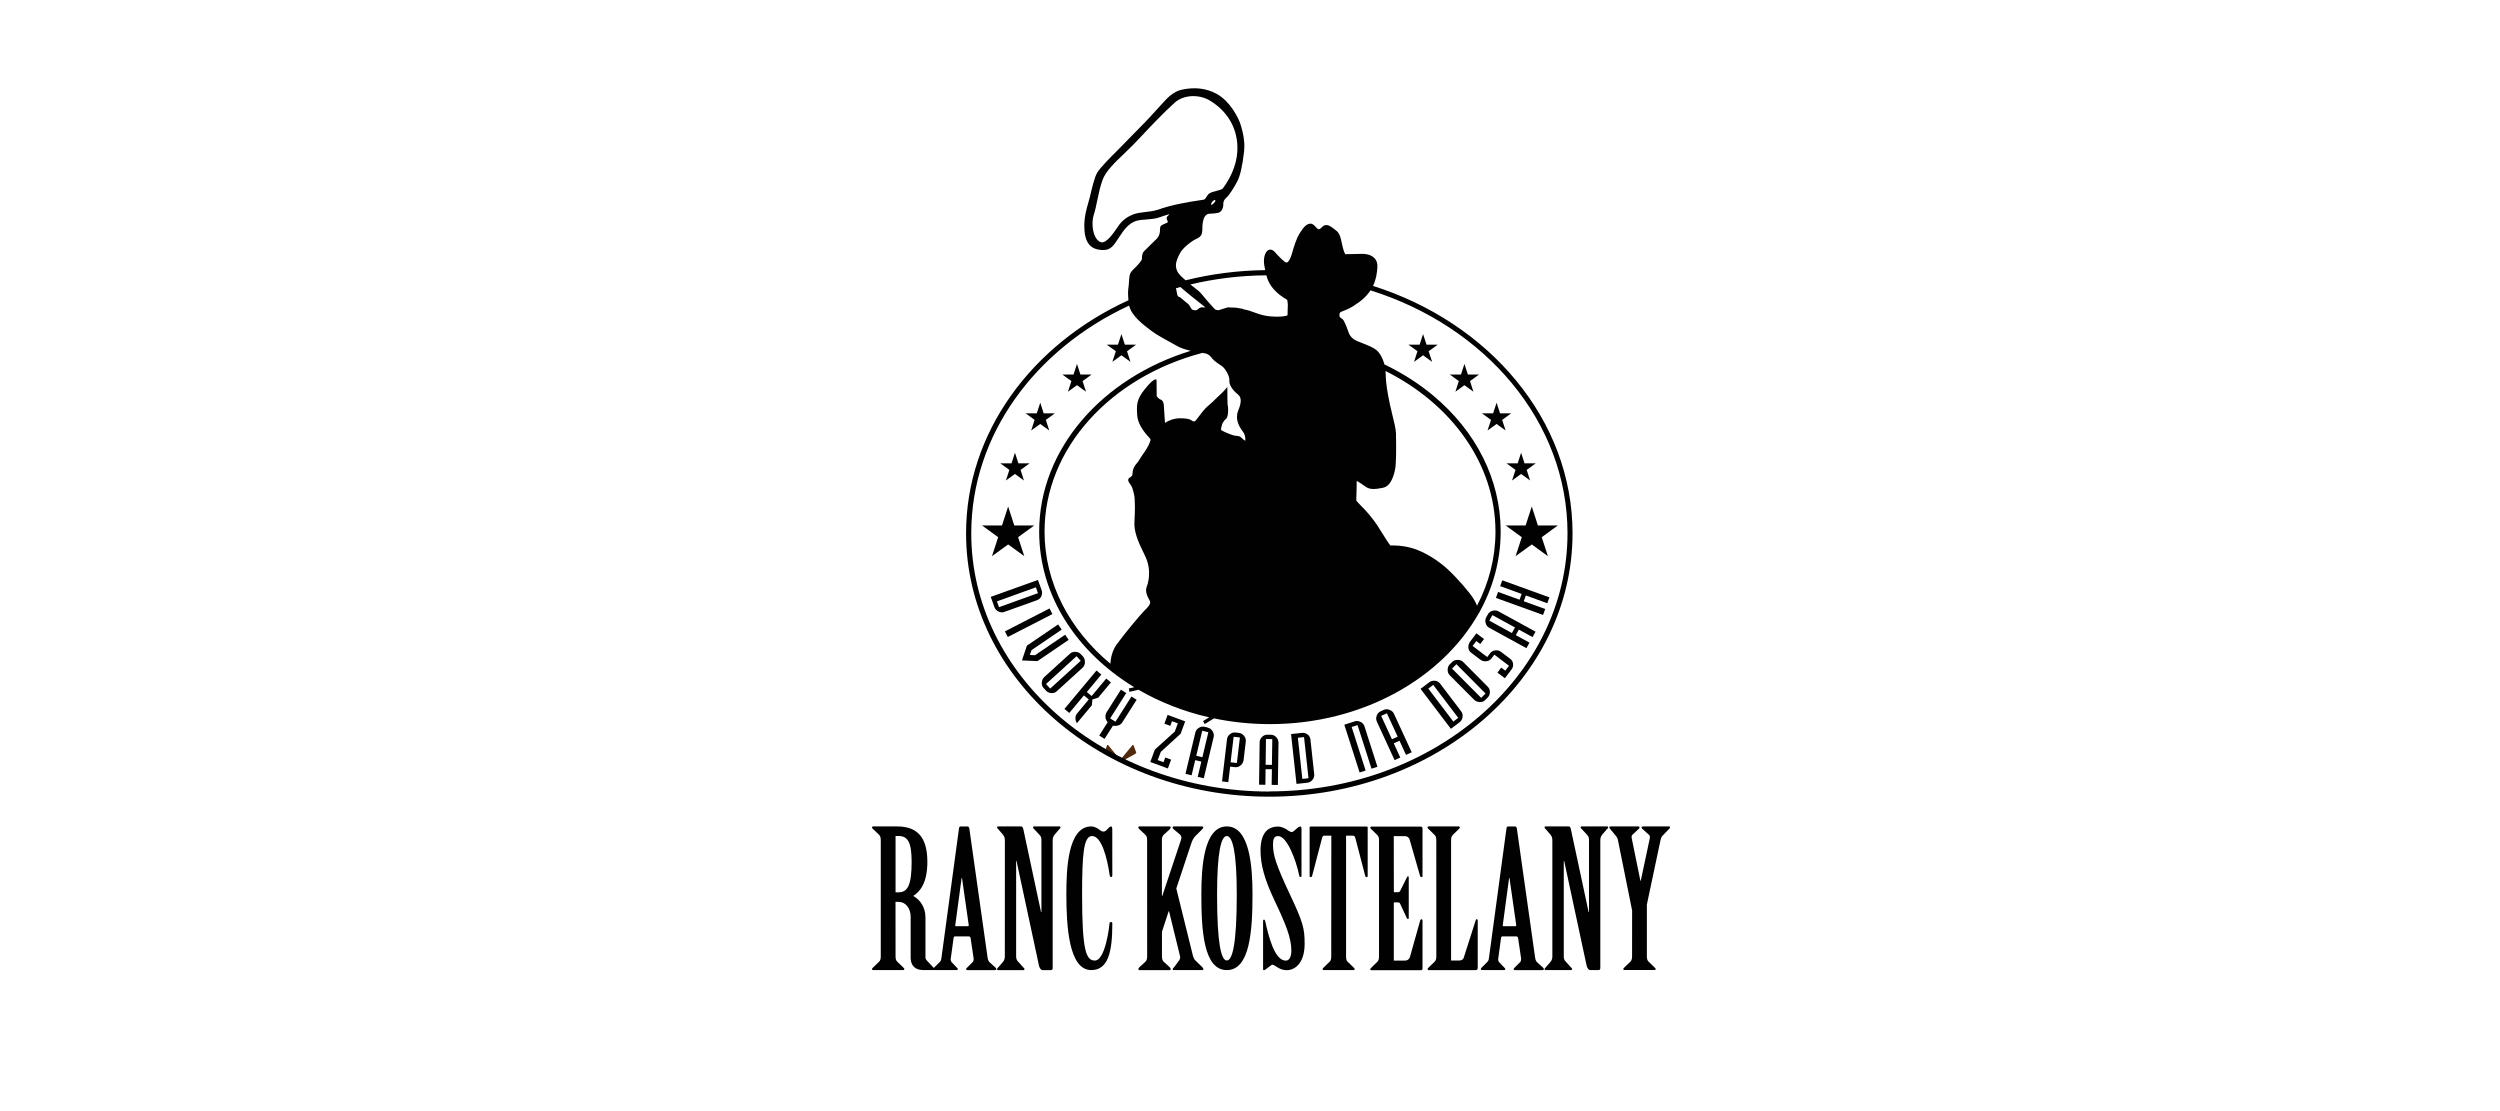 <?xml version="1.0" encoding="UTF-8"?><svg id="ranc" xmlns="http://www.w3.org/2000/svg" viewBox="0 0 510.24 226.77"><defs><style>.cls-1{fill:#50290d;}.cls-1,.cls-2{stroke-width:0px;}.cls-2{fill:#010101;}</style></defs><path class="cls-1" d="M231.88,153.52l-.53-1.41c-.09-.16-.22-.07-.35.13l-2.35,2.84-2.35-2.84c-.13-.2-.26-.29-.35-.13l-.53,1.41c-.06.16.07.26.22.36l3.01,1.67v-.02s.01.02.01.02l3-1.67c.16-.1.29-.2.22-.36"/><path class="cls-2" d="M182.78,195.18c0,.47.07.82.35,1.1l1.18,1.13c.08.12.27.24.27.35s-.08.23-.23.23h-6.14c-.16,0-.24-.11-.24-.23s.2-.23.27-.35l1.18-1.13c.27-.27.34-.62.34-1.1v-23.69c0-.47-.07-.82-.34-1.1l-1.18-1.14c-.07-.11-.27-.23-.27-.35s.08-.23.24-.23h4.89c4.06,0,6.17,2.15,6.17,7.23,0,4.34-1.52,6.1-2.89,6.96,1.33.7,2.5,2.23,2.5,4.38v8.17c0,.27.16.51.35.7l1.25,1.33c.15.16.31.31.31.43s-.19.11-.39.11h-2.04c-1.8,0-2.5-1.17-2.5-2.5v-8.4c0-1.72-1.06-3.01-2.43-3.01h-.66M182.78,182.12h.59c1.92,0,2.69-1.53,2.69-6.22,0-3.99-.78-5.28-2.69-5.28h-.59v11.49Z"/><path class="cls-2" d="M198.1,191.47c-.04-.2-.16-.35-.35-.35h-2.89c-.12,0-.2.12-.23.27l-.59,4.3c-.04.27.04.51.2.7l.86.9c.16.2.39.35.39.47s-.08.23-.27.23h-4.5c-.16,0-.23-.12-.23-.23s.16-.27.27-.39l1.1-1.09c.23-.23.27-.62.31-.98l3.56-26.26c.04-.2.12-.36.31-.36h1.45c.2,0,.31.2.35.44l3.71,26.23c.04.38.16.81.43,1.05l1.13,1.02c.12.12.24.24.24.35s-.08.23-.27.23h-5.63c-.2,0-.27-.12-.27-.23s.16-.23.27-.35l1.06-1.05c.16-.16.23-.43.2-.78M197.55,189.04c.12,0,.2-.11.16-.27l-1.37-9.58h-.08l-1.29,9.62c-.04.16.04.23.12.23h2.46Z"/><path class="cls-2" d="M205.09,171.5c0-.47-.12-.78-.35-1.1l-.98-1.14c-.08-.11-.27-.23-.27-.39,0-.08.08-.2.23-.2h4.69c.27,0,.39.28.47.67l3.59,16.81h.08v-14.66c0-.47-.08-.78-.35-1.05l-1.1-1.18c-.08-.11-.27-.23-.27-.39,0-.08.08-.2.23-.2h5.16c.15,0,.23.12.23.2,0,.16-.16.27-.27.39l-.98,1.14c-.23.31-.35.63-.35,1.1v26.07c0,.27-.12.43-.39.43h-1.64c-.35,0-.67-.39-.78-.98l-4.57-21.3h-.08v19.47c0,.47.12.78.39,1.06l1.05,1.17c.12.12.27.24.27.39,0,.08-.08.19-.23.19h-5.16c-.16,0-.23-.12-.23-.19,0-.15.2-.27.27-.39l.98-1.13c.23-.31.35-.63.35-1.1"/><path class="cls-2" d="M227.02,178.65c0,.19-.08.35-.23.35-.2,0-.27-.19-.32-.43-.47-3.29-1.6-7.94-3.59-7.94-1.72,0-2.03,3.71-2.03,11.96,0,11.72.86,13.45,2.62,13.45,2.15,0,2.97-7.19,2.97-7.55,0-.19.12-.31.31-.31s.27.12.27.35c0,5.79-.86,9.46-4.3,9.46-4.57,0-5.08-8.91-5.08-15.44,0-4.81.2-13.88,5.08-13.88.62,0,1.29.35,1.87.82.24.19.47.23.67.23s.47-.15.74-.47c.23-.27.55-.58.74-.58.23,0,.27.27.27.67"/><path class="cls-2" d="M234.13,195.18c0,.47-.08.82-.35,1.1l-1.21,1.1c-.11.12-.23.27-.23.43,0,.08.08.19.19.19h6.22c.12,0,.19-.12.19-.19,0-.15-.11-.31-.23-.43l-1.21-1.1c-.27-.27-.35-.63-.35-1.1v-5l1.37-4.19h.08l2.19,8.95c.12.39.12.7-.12,1.06l-1.02,1.37c-.16.2-.31.31-.31.43,0,.15.08.19.24.19h5.82c.16,0,.2-.04.2-.19s-.12-.31-.28-.47l-1.33-1.29c-.24-.2-.39-.55-.51-.94l-3.4-13.76,3.01-9.07c.23-.74.51-1.25.86-1.6l1.32-1.33c.16-.16.32-.31.32-.47,0-.12-.12-.2-.28-.2h-5.71c-.16,0-.28.08-.28.2,0,.16.12.27.28.43l1.21,1.01c.32.27.39.63.24,1.06l-3.83,11.49h-.08v-11.37c0-.47.08-.82.35-1.1l1.21-1.1c.12-.12.23-.27.23-.43,0-.08-.08-.2-.19-.2h-6.22c-.12,0-.19.12-.19.2,0,.16.12.31.27.43l1.17,1.1c.31.28.35.63.35,1.1"/><path class="cls-2" d="M255.63,182.55c0,7.39-.51,15.44-5.24,15.44s-5.2-8.05-5.2-15.44c0-5.63.51-13.88,5.2-13.88s5.24,8.25,5.24,13.88M248.4,182.59c0,10.16.86,13.44,1.99,13.44s2.03-3.28,2.03-13.44c0-8.68-.86-11.96-2.03-11.96s-1.99,3.29-1.99,11.96"/><path class="cls-2" d="M265.63,178.81c0,.12-.08.19-.23.19-.12,0-.2-.12-.23-.27-.63-3.16-2.5-8.09-4.3-8.09-.98,0-1.05.82-1.05,1.84,0,1.91.51,3.83,3.4,9.97,2.74,5.79,3.05,7.07,3.05,10.16,0,4.15-2.15,5.4-3.6,5.4-1.06,0-1.72-.43-2.19-.74-.43-.27-.66-.39-.78-.39-.15,0-.47.27-1.25.86-.16.12-.32.27-.47.27s-.19-.08-.19-.19v-9.86c0-.11.04-.27.19-.27.12,0,.19.15.23.27.7,3.13,1.91,8.1,4.22,8.1.74,0,1.13-.82,1.13-2.04,0-2.62-1.17-5.47-3.4-10.16-2.11-4.45-2.89-7.43-2.89-10.28,0-3.71,1.6-4.88,3.59-4.88.74,0,1.6.43,2.19.9.2.11.43.23.59.23s.55-.27.9-.63c.35-.31.59-.51.82-.51.19,0,.27.19.27.43"/><path class="cls-2" d="M271.7,195.18c0,.47-.04.82-.32,1.1l-1.17,1.13c-.12.12-.27.24-.27.35s.04.23.24.23h6.06c.2,0,.24-.12.24-.23s-.16-.23-.27-.35l-1.17-1.13c-.27-.27-.31-.62-.31-1.1v-24.62h1.45c.23,0,.35.2.43.43l2.03,7.78c.03.16.15.24.31.24s.19-.08.19-.27v-9.89c0-.08-.08-.16-.19-.16h-11.46c-.11,0-.2.08-.2.16v9.89c0,.2.04.27.2.27s.27-.08.31-.24l2.04-7.78c.07-.24.19-.43.43-.43h1.45"/><path class="cls-2" d="M284.48,182.09h.86c.2,0,.35-.08.43-.27l1.37-2.74c.08-.16.12-.23.23-.23s.15.08.15.23v8.29c0,.12-.04.2-.15.2-.16,0-.2-.12-.28-.27l-1.33-2.85c-.08-.2-.23-.27-.43-.27h-.86v11.88h2.23c.51,0,.9-.24,1.05-.7l2.11-7.5c.04-.16.15-.24.27-.24s.2.11.2.24v9.81c0,.19-.12.35-.32.35h-10.12c-.16,0-.23-.12-.23-.23s.2-.2.27-.35l1.17-1.13c.27-.27.35-.63.35-1.1v-23.69c0-.47-.08-.82-.35-1.09l-1.17-1.14c-.08-.12-.27-.23-.27-.35,0-.11.08-.23.23-.23h10.12c.16,0,.32.15.32.35v9.73c0,.15-.08.23-.2.23-.16,0-.27-.12-.31-.28l-2.11-7.35c-.16-.51-.51-.74-1.02-.74h-2.23"/><path class="cls-2" d="M293.15,195.18c0,.47-.07.82-.35,1.1l-1.17,1.13c-.08.16-.27.24-.27.36s.07.23.23.23h9.58c.31,0,.43-.19.43-.55v-9.58c0-.16-.07-.27-.19-.27-.16,0-.16.12-.24.27l-2.42,7.58c-.16.47-.55.59-1.02.59h-1.57v-24.54c0-.47.08-.82.35-1.1l1.17-1.14c.08-.11.27-.23.27-.35s-.08-.24-.23-.24h-6.14c-.16,0-.23.12-.23.24s.19.24.27.35l1.17,1.14c.28.28.35.63.35,1.1"/><path class="cls-2" d="M309.84,191.47c-.04-.2-.15-.35-.35-.35h-2.89c-.12,0-.2.12-.24.27l-.58,4.3c-.04.27.04.51.2.7l.86.9c.16.2.39.35.39.47s-.08.23-.27.23h-4.5c-.15,0-.23-.12-.23-.23s.16-.27.28-.39l1.09-1.09c.24-.23.28-.62.32-.98l3.55-26.26c.04-.2.12-.36.32-.36h1.45c.2,0,.31.2.35.44l3.71,26.23c.04.38.16.81.42,1.05l1.14,1.02c.12.12.24.24.24.35s-.08.23-.27.23h-5.63c-.2,0-.27-.12-.27-.23s.15-.23.27-.35l1.05-1.05c.15-.16.23-.43.2-.78M309.3,189.04c.12,0,.19-.11.15-.27l-1.37-9.58h-.08l-1.29,9.62c-.04.16.04.23.12.23h2.47Z"/><path class="cls-2" d="M316.83,195.18c0,.47-.11.78-.35,1.1l-.98,1.13c-.08.12-.27.24-.27.39,0,.08.08.19.24.19h5.16c.16,0,.24-.12.24-.19,0-.15-.15-.27-.27-.39l-1.05-1.17c-.28-.27-.39-.59-.39-1.06v-19.47h.08l4.57,21.3c.12.59.43.98.78.98h1.64c.27,0,.39-.15.39-.43v-26.07c0-.47.12-.78.35-1.1l.98-1.14c.12-.11.27-.23.27-.39,0-.08-.08-.2-.23-.2h-5.16c-.15,0-.24.12-.24.2,0,.16.2.27.28.39l1.09,1.18c.27.27.35.58.35,1.05v14.66h-.08l-3.6-16.81c-.07-.39-.19-.67-.47-.67h-4.69c-.15,0-.24.12-.24.2,0,.16.2.27.27.39l.98,1.14c.23.31.35.63.35,1.1"/><path class="cls-2" d="M333.1,195.18c0,.47-.08.82-.35,1.09l-1.17,1.13c-.08.12-.27.23-.27.35s.08.23.24.23h6.13c.16,0,.24-.12.24-.23s-.2-.24-.28-.35l-1.17-1.13c-.27-.27-.35-.62-.35-1.09v-10.56l2.78-13.13c.07-.36.19-.67.39-.9l1.29-1.33c.15-.15.27-.27.27-.43,0-.12-.12-.16-.31-.16h-5.16c-.19,0-.35.04-.35.2,0,.12.12.28.27.39l1.25,1.13c.2.16.23.43.16.74l-1.84,8.64h-.07l-1.76-8.64c-.08-.31-.04-.58.11-.74l1.21-1.13c.15-.11.27-.27.27-.39,0-.15-.12-.2-.31-.2h-5.59c-.16,0-.28.04-.28.16,0,.16.16.32.24.43l1.1,1.33c.23.28.39.59.43.9l2.89,14.34"/><polygon class="cls-2" points="202.46 113.51 205.76 111.12 209.05 113.51 207.79 109.64 211.08 107.25 207.01 107.25 205.76 103.38 204.5 107.25 200.44 107.25 203.72 109.64 202.46 113.51"/><polygon class="cls-2" points="205.3 98.07 207.15 96.73 208.99 98.07 208.29 95.91 210.13 94.57 207.85 94.57 207.15 92.4 206.45 94.57 204.17 94.57 206.01 95.91 205.3 98.07"/><polygon class="cls-2" points="210.46 87.86 212.31 86.53 214.15 87.86 213.45 85.7 215.29 84.36 213.01 84.36 212.31 82.19 211.6 84.36 209.33 84.36 211.16 85.7 210.46 87.86"/><polygon class="cls-2" points="217.96 79.95 219.81 78.61 221.65 79.95 220.95 77.78 222.79 76.44 220.51 76.44 219.81 74.28 219.1 76.44 216.83 76.44 218.67 77.78 217.96 79.95"/><polygon class="cls-2" points="309.31 95.91 308.6 98.07 310.45 96.73 312.29 98.07 311.59 95.91 313.43 94.57 311.15 94.57 310.45 92.4 309.75 94.57 307.47 94.57 309.31 95.91"/><polygon class="cls-2" points="306.58 85.7 308.43 84.36 306.15 84.36 305.45 82.19 304.74 84.36 302.46 84.36 304.31 85.7 303.6 87.86 305.45 86.53 307.29 87.86 306.58 85.7"/><polygon class="cls-2" points="299.59 76.44 298.88 74.28 298.18 76.44 295.9 76.44 297.74 77.78 297.04 79.95 298.88 78.61 300.72 79.95 300.02 77.78 301.86 76.44 299.59 76.44"/><polygon class="cls-2" points="290.44 68.18 289.74 70.35 287.46 70.35 289.3 71.69 288.6 73.85 290.44 72.51 292.29 73.85 291.58 71.69 293.42 70.35 291.15 70.35 290.44 68.18"/><polygon class="cls-2" points="227.03 73.85 228.88 72.51 230.72 73.85 230.02 71.69 231.86 70.35 229.58 70.35 228.88 68.18 228.17 70.35 225.9 70.35 227.74 71.69 227.03 73.85"/><polygon class="cls-2" points="311.37 107.25 307.3 107.25 310.59 109.64 309.33 113.51 312.63 111.12 315.92 113.51 314.66 109.64 317.94 107.25 313.88 107.25 312.63 103.38 311.37 107.25"/><path class="cls-2" d="M212.57,121.58c.15-.38.15-.76.02-1.13l-.75-2.09-9.63,3.46.76,2.12c.13.37.4.66.8.86.4.2.79.24,1.18.1l6.72-2.41c.43-.16.74-.46.9-.89ZM203.9,123.92l-.43-1.18,7.95-2.87.43,1.19-7.95,2.86Z"/><rect class="cls-2" x="204.83" y="126.45" width="10.24" height="1.29" transform="translate(-34.88 109.98) rotate(-27.19)"/><polygon class="cls-2" points="217.39 129.54 211.24 133.73 210.19 133.68 210.53 132.69 216.69 128.5 215.96 127.44 209.58 131.78 208.58 134.79 211.74 134.93 218.11 130.59 217.39 129.54"/><path class="cls-2" d="M221.42,135.18c.03-.47-.09-.85-.35-1.15l-.48-.52c-.27-.29-.63-.45-1.08-.47-.45-.03-.83.09-1.13.37l-5.22,4.75c-.31.28-.49.65-.53,1.1-.04.45.07.83.34,1.13l.52.56c.28.31.64.48,1.08.51.44.03.81-.1,1.12-.39l5.26-4.79c.29-.26.45-.63.49-1.1ZM214.34,140.54l-.85-.93,6.23-5.68.85.93-6.23,5.68Z"/><path class="cls-2" d="M225.77,138.5l-2.97,3.56-.99-.82,2.97-3.56-.99-.83-6.54,7.84.99.82,2.98-3.58.99.82-2.38,2.86c-.23.28-.34.6-.34.97,0,.38.1.71.31,1.01l3.04-3.65.12-1.19,1.17-.35,2.6-3.12-.96-.8Z"/><path class="cls-2" d="M227.67,147.31l-1.09-.69,3.28-5.17-1.09-.69-2.88,4.54c-.21.33-.3.69-.27,1.08.04.39.19.73.45,1.02l-1.72,2.72,1.08.69,1.71-2.69c.38.06.75.04,1.1-.07.35-.1.62-.31.81-.61l2.93-4.62-1.05-.67-3.28,5.17Z"/><polygon class="cls-2" points="237.65 147.7 238.85 148.15 239.2 147.2 240.39 147.63 239.77 149.31 235.7 152.99 234.77 155.52 238.36 156.84 239.02 155.04 237.82 154.6 237.47 155.57 236.28 155.13 236.92 153.45 240.97 149.74 241.89 147.23 238.3 145.91 237.65 147.7"/><path class="cls-2" d="M246.54,148.5l-.69-.16c-.4-.1-.79-.03-1.17.21-.38.23-.62.54-.71.94l-2.02,8.45,1.25.3.74-3.1,1.25.3-.74,3.11,1.24.29,2.01-8.4c.09-.4.03-.8-.21-1.19-.23-.39-.55-.63-.95-.73ZM245.39,154.55l-1.24-.3,1.22-5.11,1.25.3-1.22,5.11Z"/><path class="cls-2" d="M252.87,149.59l-.7-.09c-.41-.05-.79.07-1.14.34-.35.28-.55.62-.6,1.02l-1.02,8.62,1.28.15.38-3.17.99.12c.42.05.81-.08,1.16-.38.34-.3.54-.66.59-1.07l.45-3.77c.05-.41-.06-.8-.34-1.16-.28-.36-.62-.56-1.03-.61ZM252.44,155.73l-1.28-.16.62-5.2,1.28.15-.62,5.21Z"/><path class="cls-2" d="M259.39,149.95h-.71c-.41-.02-.78.14-1.1.45-.32.32-.49.67-.49,1.07l-.12,8.68,1.29.02.04-3.18h1.29s-.05,3.2-.05,3.2l1.27.02.13-8.64c0-.41-.15-.78-.46-1.11-.31-.33-.67-.5-1.09-.5ZM259.59,156.11l-1.28-.02.07-5.26,1.29.02-.08,5.26Z"/><path class="cls-2" d="M267.47,150.95c-.05-.46-.27-.83-.66-1.09-.34-.24-.71-.33-1.1-.28l-2.21.24,1.11,10.17,2.23-.24c.39-.04.73-.23,1.02-.58.29-.34.41-.71.37-1.12l-.77-7.1ZM265.8,158.97l-.91-8.4,1.26-.13.91,8.4-1.26.13Z"/><path class="cls-2" d="M277.68,147.34c-.4-.2-.79-.24-1.17-.12l-2.14.69,3.12,9.75,1.23-.39-2.85-8.89,1.2-.39,2.85,8.9,1.21-.39-2.65-8.27c-.13-.39-.39-.68-.79-.89Z"/><path class="cls-2" d="M283.62,144.88c-.42-.17-.83-.16-1.2,0l-.65.3c-.37.17-.63.47-.79.89-.15.42-.15.81.02,1.18l3.63,7.89,1.16-.53-1.33-2.9,1.17-.53,1.33,2.89,1.16-.53-3.61-7.85c-.17-.38-.47-.64-.89-.8ZM284.09,150.89l-2.2-4.78,1.17-.53,2.2,4.77-1.17.53Z"/><path class="cls-2" d="M293.92,139.52c-.28-.37-.66-.57-1.12-.59-.41-.02-.77.08-1.09.32l-1.78,1.34,6.19,8.16,1.8-1.36c.31-.24.51-.58.58-1.02.07-.44-.02-.83-.26-1.16l-4.32-5.69ZM296.62,147.27l-5.11-6.73,1-.76,5.11,6.73-1,.76Z"/><path class="cls-2" d="M298.65,135.12c-.28-.28-.65-.42-1.12-.44-.47-.01-.85.12-1.13.41l-.51.5c-.28.28-.42.64-.43,1.1,0,.45.13.82.41,1.11l4.98,5c.29.3.67.46,1.13.49.46.03.82-.1,1.11-.39l.54-.54c.3-.3.45-.66.45-1.1,0-.43-.13-.8-.43-1.1l-5.01-5.04ZM302.29,142.42l-5.94-5.97.9-.89,5.94,5.98-.89.89Z"/><path class="cls-2" d="M308.26,134.49l-1.94-1.47c-.32-.24-.7-.34-1.15-.28-.44.06-.79.24-1.03.57l-.6.79-2.99-2.27.76-1,.8.61.77-1.02-1.55-1.17-1.24,1.64c-.29.38-.42.79-.41,1.24.02.45.21.81.58,1.09l1.82,1.38c.38.29.8.41,1.26.36.46-.05.83-.26,1.11-.63l.54-.72,2.99,2.27-.76,1-.82-.63-.78,1.03,1.52,1.15,1.36-1.8c.25-.33.36-.71.31-1.13-.04-.43-.24-.77-.57-1.03Z"/><path class="cls-2" d="M304.62,124.66c-.44.12-.75.36-.95.72l-.34.62c-.2.36-.23.76-.11,1.18.12.44.36.74.71.94l7.61,4.17.62-1.13-2.79-1.53.62-1.13,2.8,1.53.61-1.11-7.57-4.15c-.36-.2-.76-.24-1.2-.11ZM308.57,129.2l-4.6-2.53.62-1.13,4.61,2.52-.62,1.13Z"/><polygon class="cls-2" points="306.18 119.63 310.56 121.22 310.13 122.4 305.75 120.81 305.31 122.03 314.93 125.51 315.37 124.3 310.99 122.71 311.42 121.53 315.8 123.12 316.23 121.92 306.61 118.44 306.18 119.63"/><path class="cls-2" d="M280.23,58.35c.65-1.36.83-2.7.89-3.87.04-.74-.16-1.35-.6-1.8-.75-.79-1.97-.87-2.46-.87,0,0-3.22.06-3.5.07-.07-.16-.19-.39-.19-.39-.17-.3-.54-1.98-.7-2.7-.2-.91-.6-1.54-1.22-1.93l-.3-.23c-.36-.28-.85-.67-1.44-.7-.47-.02-.75.27-.98.5-.21.22-.35.35-.56.35-.22,0-.44-.24-.67-.49-.28-.31-.6-.66-1.05-.64-.75.04-1.33.56-2.21,2-.74,1.22-1.2,2.85-1.48,3.83l-.11.37c-.3,1.04-.73,1.72-1.07,1.74-.42.02-1.76-1.46-2.21-1.95l-.17-.2c-.35-.39-.76-.56-1.12-.48-.29.07-.69.31-.95,1.12-.12.38-.17.77-.17,1.18,0,.58.11,1.2.26,1.87-5.63.07-11.08.79-16.25,2.08-.26-.23-.54-.49-.86-.78-.83-.78-1.11-1.54-1.11-2.25,0-.84.39-1.62.71-2.26l.1-.2c.57-1.16,2.52-2.61,3.35-2.96,1.02-.43,1.23-1.04,1.23-1.83,0-.69.03-1.5.27-2.25.2-.63.63-1.03,1.17-1.06l.34-.02c.46-.02.94-.05,1.44-.16.7-.16,1.06-.98,1.06-1.7,0-.04,0-.08,0-.11v-.08c0-.53.28-.9.69-1.27.47-.42,1.39-1.8,2.14-3.21.6-1.13,1.08-3.2,1.41-6.14.04-.35.06-.69.06-1.04,0-1.96-.56-3.84-.83-4.64-.39-1.17-2.03-4.55-4.8-6.08-2.11-1.17-4.54-1.45-7.23-.85-1.68.38-3.02,1.85-3.67,2.56l-.48.53c-.99,1.09-3.05,3.37-4.17,4.46l-4.86,4.96c-.99.97-3.37,3.35-4,4.42-.58.98-1.14,3.44-1.48,4.9l-.05.19-.27.99c-.36,1.24-.83,2.86-.83,4.8,0,.35.02.71.05,1.09.31,3.41,2.37,3.81,3.88,3.81s2.13-1.03,3.06-2.45l.89-1.31c1.45-2.01,2.77-2.3,3.89-2.4l.64-.05c1.02-.08,2.18-.18,2.86-.44.62-.24,1.6-.53,2.07-.67-.04.1-.11.21-.25.32-.21.16-.28.33-.28.5,0,.2.1.39.16.52.03.07.09.19.09.23-.01.12-.36.27-.69.41l-.28.12c-.6.26-.63.52-.64,1.02l-.02.45c-.06.72-.39,1.29-1.06,1.85l-2.04,2.01c-.52.42-.55,1.1-.57,1.56v.22c-.03.23-.75,1.13-1.92,2.24-.63.59-.67,1.43-.71,2.25l-.06.79-.03.26c-.06.43-.11.77-.11,1.3,0,.37.02.85.08,1.52-19.69,9.01-33.14,26.95-33.14,47.58,0,29.63,27.77,53.74,61.89,53.74s61.89-24.11,61.89-53.74c0-23.18-16.99-42.99-40.73-50.51ZM258.47,56.17l.04.17c.36,1.43,1.25,2.72,2.66,3.83l.75.53.32.2s.12.07.12.07c0,0,.26.18.37.26.02.16.11.85.11.85,0,0-.05,2.06-.06,2.27-.07.04-.24.11-.64.18-.73.13-2.4.2-4.04-.13-.78-.16-1.41-.39-2.03-.61-.68-.25-1.38-.51-2.26-.66,0,0-.04,0-.06,0v-.07l-1.45-.26-1.72-.07s-1.79.56-1.9.59c-.05,0-.51-.08-.51-.08l-.11-.04c-.12-.07-.67-.69-.99-1.06l-.58-.65-.54-.63c-.42-.52-.95-1.17-1.39-1.54l-.58-.45c-.28-.21-.61-.46-1.03-.81,4.95-1.18,10.15-1.83,15.51-1.87ZM250.57,82.85c-.07-.63-.07-3.2-.07-3.22v-.65l-.42.49s-.55.64-.94.97l-.83.78c-.55.54-1.23,1.21-1.77,1.64-.67.53-1.43,1.56-1.99,2.31l-.51.66c-.24.27-.47.25-.93-.07-.45-.32-1.24-.39-2.36-.39-1.19,0-2.49.55-2.97.95-.02-.07-.03-.16-.03-.25v-.04s-.21-3.24-.21-3.24c-.02-.32-.08-1.06-.72-1.27-.23-.07-.56-.42-.74-.65,0-.16-.03-3.41-.03-3.41l-.22-.02c-.35-.03-1.14.69-2.22,2.04-1.65,2.05-1.65,3.15-1.51,5.26.09,1.43.94,2.99,2.52,4.65.29.3.22.46.1.72l-.11.31c-.06.28-.85,1.68-1.34,2.29l-.61.92c-.23.38-.45.75-.68.97-.49.48-.84,1.32-.84,2.02,0,.48-.14.59-.58.85-.16.1-.26.23-.29.38-.07.33.17.65.42,1l.15.22c.27.4.38.88.54,1.53l.09.37c.21.84.2,3.54.07,5.43-.15,1.99.66,4.05,2.11,6.93,1.56,3.1.61,5.85.41,6.37-.4,1.01.1,1.97.47,2.67l.17.32c.27.56-.51,1.34-1.2,2.01-.78.77-4.25,4.95-5.6,6.84-.93,1.32-1.21,2.83-1.28,3.92-8.29-6.92-13.43-16.45-13.43-26.96,0-17.05,13.56-31.57,32.19-36.47.09.01.17.02.24.03,1.03.11,1.46.68,1.71,1.01l.08.1c.28.36,1.1,1,1.9,1.49.72.44,1.6,2.01,1.6,2.8,0,.04,0,.07,0,.11-.01.06-.01.13-.01.19,0,.95.85,2.03,1.74,2.73.39.31.59.71.59,1.28,0,.53-.17,1.2-.53,2.07-.17.42-.24.83-.24,1.23,0,1.4.85,2.58,1.18,2.98.35.42.53.99.53,1.65,0,.09,0,.17-.01.26-.18-.09-.49-.31-.71-.55-.36-.38-.66-.42-1.12-.46l-.25-.03c-.57-.06-2.25-.79-2.72-1.06-.1-.06-.15-.13-.15-.26,0-.11.03-.25.09-.45l.07-.34c.06-.38.51-1.07.84-1.31.37-.26.45-1.17.45-1.85,0-.45-.03-.79-.03-.8ZM240.89,58.57c.89.76,1.87,1.58,2.35,1.95,0,0,1.98,1.58,2.76,2.2-.08.02-.16.04-.29.02-.6-.06-.71,0-1.07.25-.03.02-.21.16-.21.16-.19.15-.29.23-.83.14h0c-.33-.06-.47-.28-.67-.65-.15-.26-.31-.56-.61-.74l-.73-.6c-.37-.34-.72-.66-1.05-.75-.2-.06-.26-.33-.34-.78l-.08-.42c-.04-.19-.08-.36-.11-.52.29-.08.59-.17.88-.25ZM247.65,41.54l-.16.15c-.11.11-.27.12-.31.09-.01,0-.05-.13.12-.43.21-.39.53-.54.68-.53.03,0,.05.02.06.07.06.22-.11.39-.39.65ZM236.15,42.84c-.64.23-1.48.32-2.29.42-.95.11-1.92.22-2.68.54-1.38.59-2.21,1.26-3.04,2.48l-.12.18c-.78,1.15-2.25,3.3-3.33,2.97-1.16-.37-1.71-2.14-1.71-3.77,0-.63.08-1.25.24-1.75.33-1.06.56-2.15.77-3.2.28-1.35.57-2.75,1.08-4.09.66-1.73,2.51-3.5,4.3-5.2l1.99-1.95,1.16-1.22c2.46-2.61,5-5.3,7.27-7.33,1.76-1.57,4.9-1.75,7.15-.39,3.48,2.1,5.48,5.41,5.61,9.32.1,2.86-.93,5.84-2.97,8.6-.11.15-.33.22-.56.29l-.26.08-.72.21c-.39.1-.81.2-1.17.42-.27.16-.45.44-.62.71-.18.29-.35.56-.57.59-3.42.51-6.5,1.02-9.52,2.11ZM239.94,57.74s-.04.01-.06.02c0,0,0,0,0,0,0-.03,0-.03,0-.06.01.01.03.03.05.04ZM259.07,161.55c-33.55,0-60.84-23.64-60.84-52.69,0-20.1,13.06-37.6,32.22-46.49.49,2.13,2.97,3.97,4.33,4.99l.35.26c.49.37,1.16.8,2.13,1.34l1.13.63s.2.11.2.11l1.67.93c.65.39,1.72.73,2.76.97-18.02,5.52-30.93,20.01-30.93,36.9,0,13.04,7.65,24.61,19.41,31.76l-1.11.25.12.69,1.86-.42c4.34,2.52,9.2,4.44,14.42,5.63l-1.25.76.34.61,1.88-1.16c3.66.76,7.49,1.17,11.43,1.17,18.85,0,35.19-9.34,42.7-22.76.03,0,.05-.01.05-.01v-.06c2.75-4.96,4.31-10.48,4.34-16.28v-.37c-.06-10.44-4.97-20.25-13.82-27.62-3-2.5-6.33-4.6-9.91-6.32-.36-1.38-1.02-2.43-1.65-2.94-.67-.54-1.78-.98-3.06-1.48l-.75-.3c-1.43-.57-1.75-1.51-1.92-2.01-.16-.46-.47-1.35-.88-2.12-.18-.34-.41-.49-.59-.61-.25-.16-.37-.24-.32-.77.04-.38.14-.44.77-.67.44-.17,1.09-.42,1.99-.96l1.35-.92c.98-.74,1.7-1.53,2.22-2.33,23.42,7.34,40.21,26.79,40.21,49.57,0,29.05-27.29,52.69-60.84,52.69ZM284.92,89.5v-.98c-.01-.91-.42-2.53-.77-3.96l-.46-1.96-.14-.7c-.31-1.53-.7-3.44-.73-5.51,0-.23-.02-.45-.04-.67,13.36,6.67,22.36,18.81,22.44,32.61v.36c-.03,5.3-1.37,10.34-3.76,14.93-.19-.46-.41-.91-.67-1.34-.77-1.3-3.34-4.25-5.29-6.07-2.09-1.94-4.92-3.64-7.22-4.32-2.09-.62-4.07-.58-4.5-.56-.28-.28-1.13-1.63-1.76-2.65l-.98-1.55c-.94-1.44-2.5-3.18-3.03-3.67-.45-.41-1.06-1.14-1.2-1.31,0-.17.07-2.65.07-2.65,0,0,.01-.88.02-1.36.44.25,1.18.71,1.75,1.15.95.71,2.06.56,3.53.28,1.55-.29,2.14-1.99,2.52-3.6.29-1.26.25-4.51.23-6.46Z"/></svg>